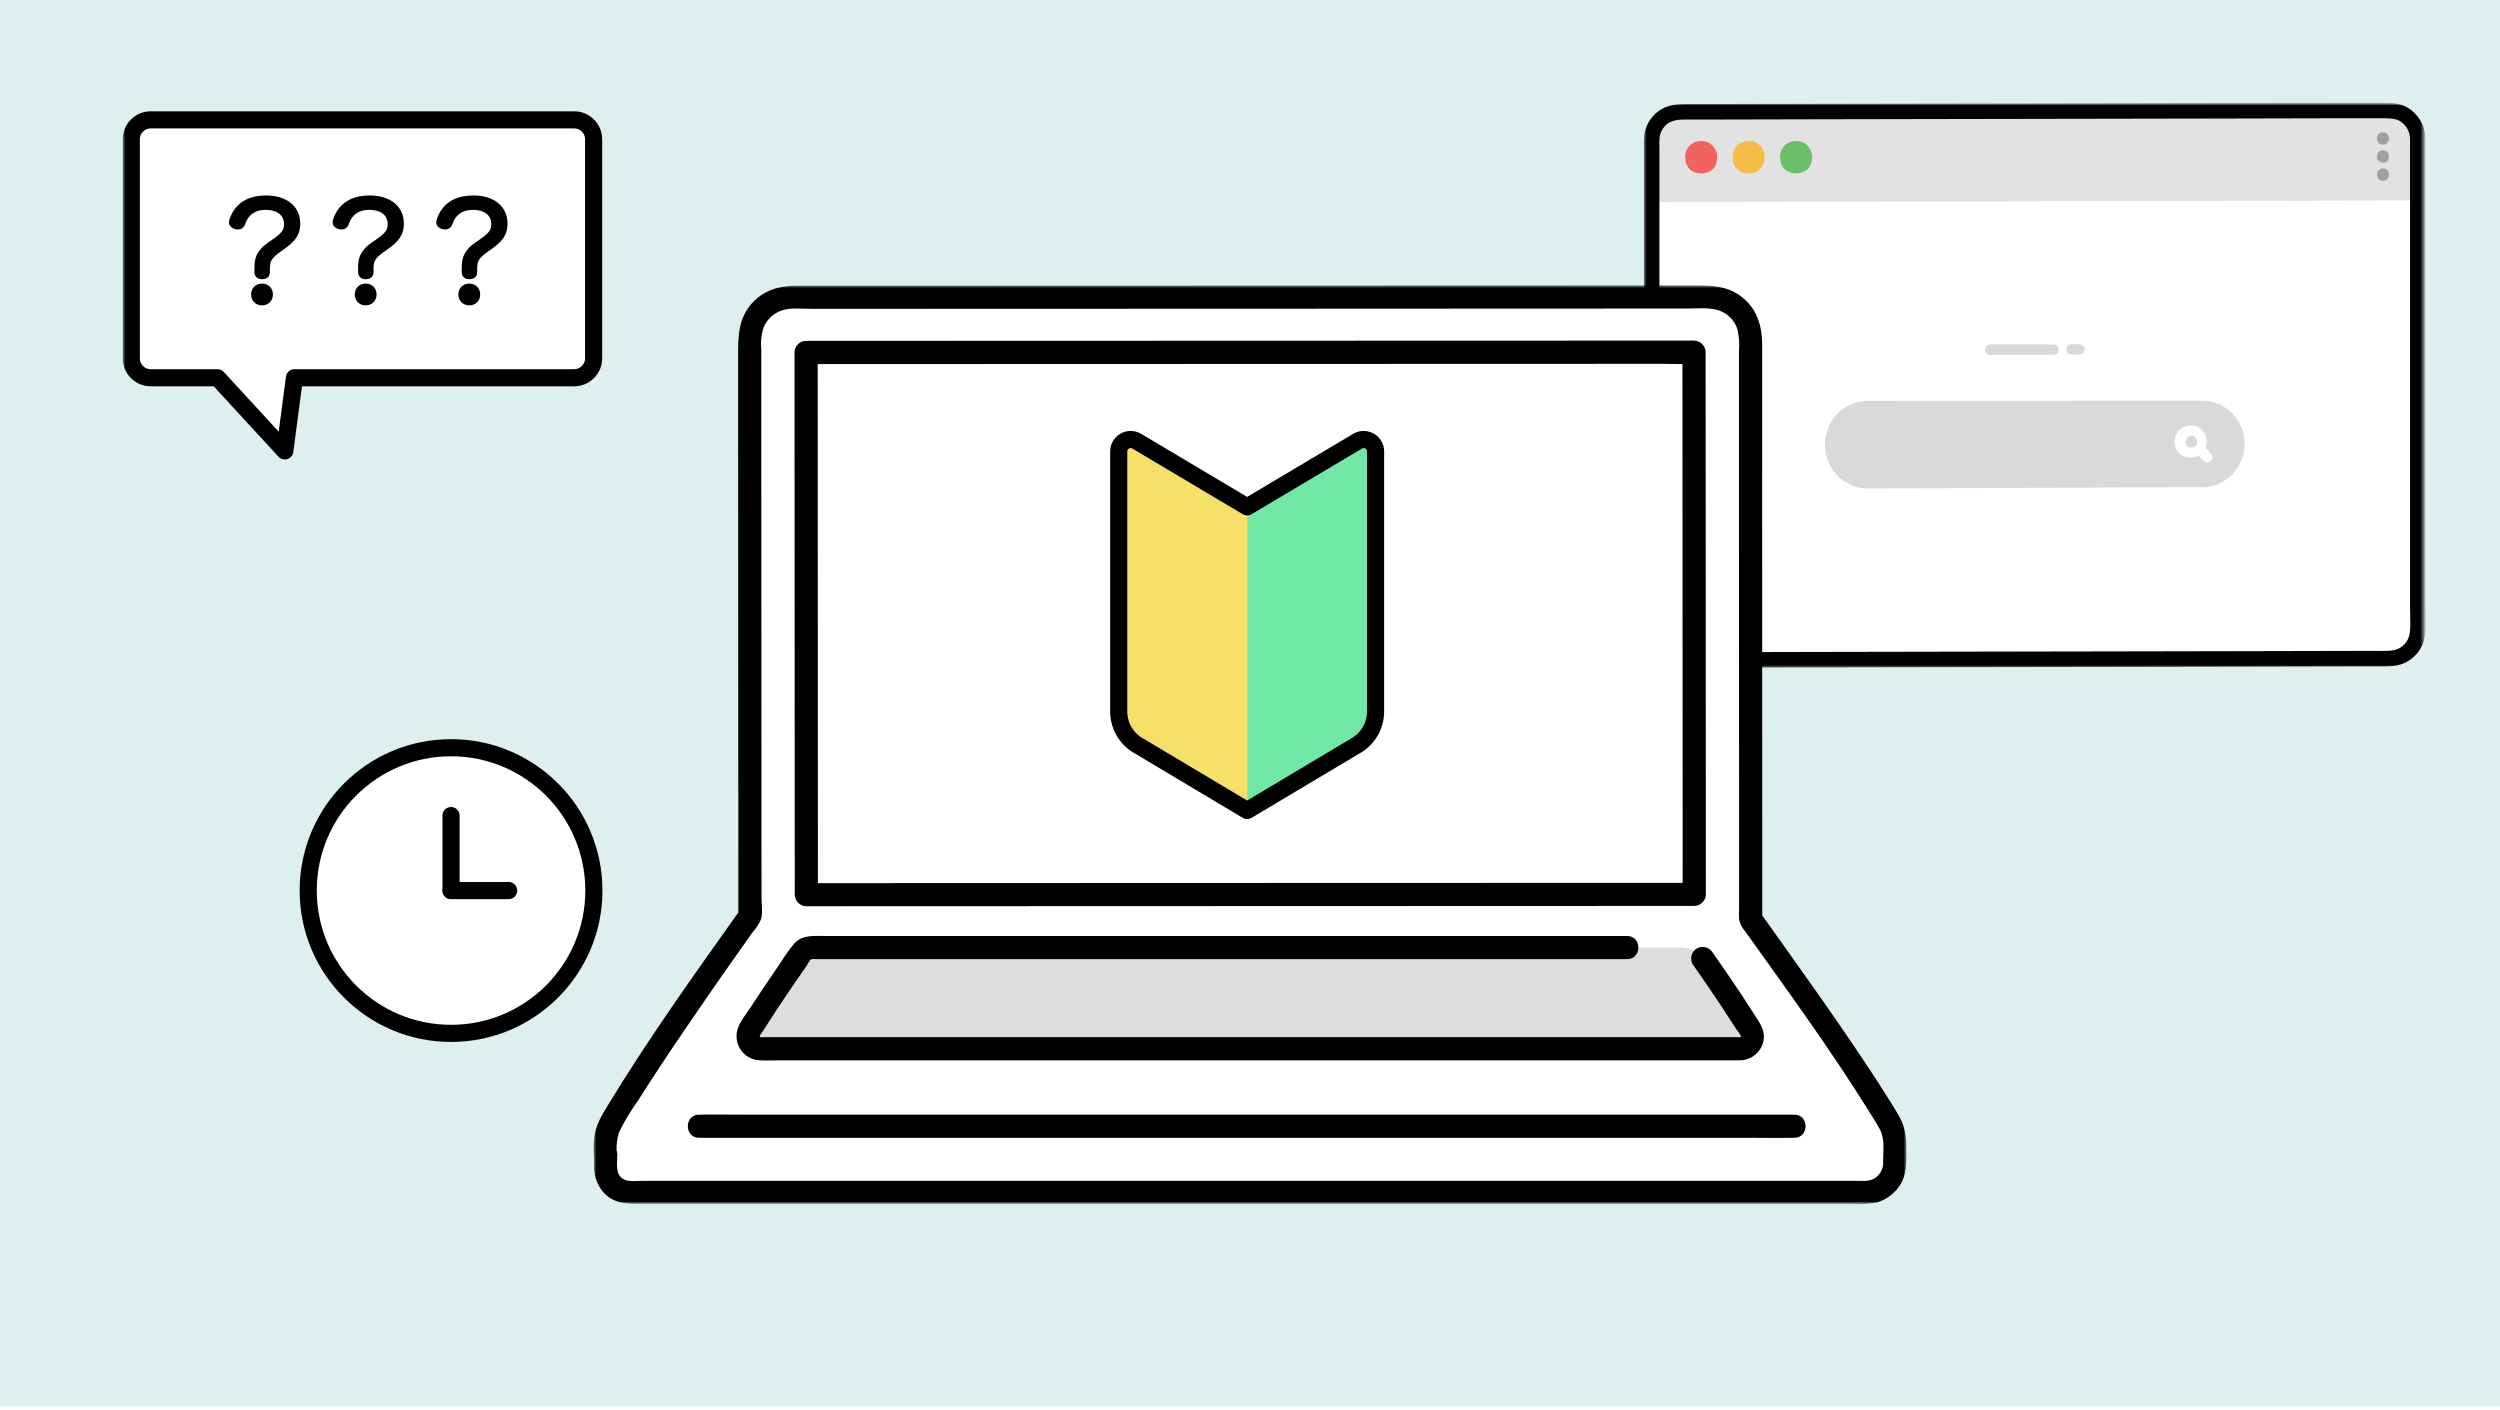 <?xml version="1.0" encoding="utf-8"?>
<!-- Generator: Adobe Illustrator 25.4.1, SVG Export Plug-In . SVG Version: 6.00 Build 0)  -->
<svg version="1.1" id="レイヤー_1" xmlns="http://www.w3.org/2000/svg" xmlns:xlink="http://www.w3.org/1999/xlink" x="0px"
	 y="0px" viewBox="0 0 438 247" style="enable-background:new 0 0 438 247;" xml:space="preserve">
<style type="text/css">
	.st0{fill-rule:evenodd;clip-rule:evenodd;fill:#DEEFF0;}
	.st1{filter:url(#Adobe_OpacityMaskFilter);}
	.st2{fill-rule:evenodd;clip-rule:evenodd;fill:#FFFFFF;}
	.st3{mask:url(#mask-2_00000087377899617338664970000011543613694718855312_);}
	.st4{fill-rule:evenodd;clip-rule:evenodd;fill:#E2E2E2;}
	.st5{fill-rule:evenodd;clip-rule:evenodd;fill:#F2635F;}
	.st6{fill-rule:evenodd;clip-rule:evenodd;fill:#F7BC46;}
	.st7{fill-rule:evenodd;clip-rule:evenodd;fill:#6DBF6B;}
	.st8{fill-rule:evenodd;clip-rule:evenodd;fill:#D9D9D9;}
	.st9{fill-rule:evenodd;clip-rule:evenodd;fill:#A0A0A0;}
	.st10{filter:url(#Adobe_OpacityMaskFilter_00000134946871091317784770000005933397250257157512_);}
	.st11{mask:url(#mask-4_00000099619958746540937680000012180641232438872766_);fill-rule:evenodd;clip-rule:evenodd;}
	.st12{fill-rule:evenodd;clip-rule:evenodd;fill:#DDDDDD;}
	.st13{fill-rule:evenodd;clip-rule:evenodd;}
	.st14{filter:url(#Adobe_OpacityMaskFilter_00000111157427886939949630000012065079662252909185_);}
	.st15{mask:url(#mask-6_00000092424804405318494880000004579038401710005650_);fill-rule:evenodd;clip-rule:evenodd;}
	.st16{fill-rule:evenodd;clip-rule:evenodd;fill:#F5E169;}
	.st17{fill-rule:evenodd;clip-rule:evenodd;fill:#72E8A7;}
	.st18{fill:none;stroke:#000000;stroke-width:3;stroke-linecap:round;stroke-linejoin:round;}
	.st19{fill:none;stroke:#000000;stroke-width:3;}
	.st20{fill:none;stroke:#000000;stroke-width:3;stroke-linecap:round;}
</style>
<g id="Mask">
	<rect id="path-1_00000024698421316551889530000001938991281573264561_" y="0" class="st0" width="438" height="246.38"/>
</g>
<defs>
	<filter id="Adobe_OpacityMaskFilter" filterUnits="userSpaceOnUse" x="21.5" y="18" width="403.5" height="193">
		<feColorMatrix  type="matrix" values="1 0 0 0 0  0 1 0 0 0  0 0 1 0 0  0 0 0 1 0"/>
	</filter>
</defs>
<mask maskUnits="userSpaceOnUse" x="21.5" y="18" width="403.5" height="193" id="mask-2_00000087377899617338664970000011543613694718855312_">
	<g class="st1">
		<rect id="path-1_00000022551436632569680630000004297651484868176773_" y="0" class="st2" width="438" height="246.38"/>
	</g>
</mask>
<g id="Group-3" class="st3">
	<g transform="translate(23, 18)">
		<g id="ブラウザ" transform="translate(265, 0)">
			<path id="Fill-1" class="st2" d="M136.048,6.342v86.115c0,2.99-2.44,5.436-5.421,5.436c-25.345,0.045-98.487,0.181-124.284,0.227
				c-2.982,0-5.421-2.446-5.421-5.436c0-20.158,0.045-68.312,0.045-86.115c0-2.99,2.44-5.436,5.421-5.436
				c25.48-0.045,102.192-0.181,124.239-0.226C133.608,0.906,136.048,3.307,136.048,6.342"/>
			<path id="Fill-3" class="st4" d="M2.548,2.808C1.554,3.805,1.012,5.164,1.012,6.614v10.781
				c-5.512,0.045,110.459-0.226,135.081-0.272V6.342c0-2.99-2.44-5.436-5.421-5.436C108.67,0.951,31.913,1.087,6.433,1.132
				C4.987,1.132,3.587,1.766,2.548,2.808"/>
			<path id="Fill-5" class="st5" d="M10.047,6.704C8.511,6.659,7.246,7.882,7.246,9.422v0.091c0,1.767,1.084,2.854,2.801,2.854
				c1.762,0,2.801-1.087,2.801-2.854c0-1.54-1.175-2.809-2.711-2.809H10.047z"/>
			<path id="Fill-7" class="st6" d="M18.36,6.704c-1.536-0.045-2.801,1.178-2.801,2.718v0.091c0,1.767,1.084,2.854,2.801,2.854
				c1.762,0,2.801-1.087,2.801-2.854c0-1.54-1.175-2.809-2.711-2.809H18.36z"/>
			<path id="Fill-9" class="st7" d="M26.673,6.704c-1.536-0.045-2.801,1.178-2.801,2.718v0.091c0,1.767,1.084,2.854,2.801,2.854
				c1.762,0,2.801-1.087,2.801-2.854c0-1.54-1.175-2.809-2.711-2.809H26.673z"/>
			<path id="Fill-11" class="st8" d="M74.922,44.122h1.401c0.226,0,0.452-0.091,0.632-0.272c0.361-0.362,0.361-0.906,0-1.268
				c-0.181-0.181-0.407-0.272-0.632-0.272h-1.401c-0.226,0-0.452,0.091-0.632,0.272c-0.361,0.362-0.361,0.906,0,1.268
				C74.471,44.031,74.696,44.122,74.922,44.122"/>
			<path id="Fill-13" class="st8" d="M60.646,44.167h11.159c1.175,0,1.175-1.812,0-1.812H60.646
				C59.472,42.355,59.472,44.167,60.646,44.167"/>
			<path id="Fill-15" class="st8" d="M105.237,59.705v0.181c0,4.122-3.343,7.474-7.454,7.474c-14.457,0-50.554,0.227-58.46,0.227
				c-4.202,0-7.59-3.397-7.59-7.61v-0.136c0-4.213,3.388-7.61,7.545-7.61c14.186,0,50.644-0.045,58.46-0.045
				C101.893,52.185,105.237,55.537,105.237,59.705"/>
			<path id="Fill-17" class="st2" d="M96.065,60.385C95.93,60.385,95.975,60.385,96.065,60.385"/>
			<path id="Fill-19" class="st2" d="M95.297,60.294C95.388,60.339,95.478,60.339,95.297,60.294"/>
			<path id="Fill-21" class="st2" d="M96.291,60.339C96.337,60.339,96.337,60.339,96.291,60.339
				C96.337,60.294,96.337,60.294,96.291,60.339c0.045,0,0.045-0.045,0.09-0.045C96.427,60.249,96.427,60.249,96.291,60.339"/>
			<path id="Fill-23" class="st2" d="M95.117,60.203l0.045,0.045C95.207,60.249,95.162,60.203,95.117,60.203"/>
			<path id="Fill-25" class="st2" d="M94.891,59.796L94.891,59.796c0,0.045,0,0.045,0.045,0.091
				C94.891,59.841,94.891,59.796,94.891,59.796"/>
			<path id="Fill-27" class="st2" d="M96.834,59.297v-0.091C96.788,59.297,96.834,59.297,96.834,59.297"/>
			<path id="Fill-29" class="st2" d="M96.472,60.249l0.045-0.045C96.472,60.249,96.427,60.249,96.472,60.249"/>
			<path id="Fill-31" class="st2" d="M96.608,60.113L96.608,60.113c0.045-0.045,0.045-0.045,0.045-0.091
				C96.653,60.022,96.653,60.067,96.608,60.113"/>
			<path id="Fill-33" class="st2" d="M96.743,59.886L96.743,59.886c0,0.045-0.045,0.045-0.045,0.091
				C96.698,59.932,96.743,59.932,96.743,59.886"/>
			<path id="Fill-35" class="st2" d="M96.201,58.437L96.201,58.437C96.337,58.527,96.291,58.482,96.201,58.437"/>
			<polygon id="Fill-37" class="st2" points="94.846,59.207 94.846,59.207 94.846,59.297 			"/>
			<path id="Fill-39" class="st2" d="M96.788,59.66v-0.091V59.66z"/>
			<path id="Fill-41" class="st2" d="M96.291,60.339L96.291,60.339c-0.045,0-0.09,0-0.181,0.045h-0.045h0.09H96.02h-0.316h-0.045
				c-0.09,0-0.136-0.045-0.226-0.045c-0.045,0-0.09-0.045-0.136-0.045h0.045c-0.045,0-0.045-0.045-0.09-0.045l-0.045-0.045
				l-0.045-0.045c0,0,0.045,0,0.045,0.045l-0.045-0.045l-0.045-0.045c-0.045-0.045-0.09-0.136-0.09-0.181v0.045v-0.045v-0.045
				v-0.045c0-0.091-0.045-0.136-0.045-0.227v-0.136v-0.181v-0.045v-0.045v-0.045v0.045c0-0.045,0-0.091,0.045-0.136
				c0-0.045,0.045-0.091,0.045-0.091c0.045-0.091,0.09-0.136,0.136-0.227l0.136-0.136c0,0,0.045,0,0.045-0.045
				c0,0,0.045,0,0.045-0.045c0.045,0,0.09-0.045,0.09-0.045h0.045c0.09,0,0.181-0.045,0.271-0.091h0.181h0.136
				c0.09,0,0.136,0.045,0.226,0.045h-0.045c0.045,0,0.045,0.045,0.09,0.045c0.045,0.045,0.09,0.045,0.136,0.091
				c0,0,0.045,0,0.045,0.045l0.136,0.136l0.045,0.045c0.045,0.045,0.09,0.136,0.09,0.181s0.045,0.091,0.045,0.136v0.091v-0.045
				v0.045v0.091v0.136v0.136v-0.045v0.045v0.091c0,0.045,0,0.091-0.045,0.136c0,0.045,0,0.045-0.045,0.091v-0.045v0.045v0.045
				c0,0.045-0.045,0.045,0,0l-0.045,0.045l-0.045,0.045c0,0.045-0.045,0.045-0.045,0.091c0,0,0-0.045,0.045-0.045l-0.09,0.091
				c0,0,0.045,0,0.045-0.045l-0.045,0.045c-0.045,0-0.045,0.045-0.045,0.045l-0.045,0.045h-0.045
				C96.337,60.339,96.291,60.339,96.291,60.339 M99.409,61.472c-0.316-0.317-0.678-0.634-0.994-0.997
				c0.181-0.453,0.226-0.906,0.181-1.404c-0.045-0.679-0.361-1.314-0.858-1.812c-0.497-0.453-1.084-0.679-1.762-0.725h-0.181
				c-1.265,0-2.349,0.815-2.711,2.038c-0.316,1.132,0.045,2.31,0.904,3.035c0.949,0.68,2.169,0.77,3.208,0.227l0.904,0.906
				c0.181,0.181,0.407,0.272,0.632,0.272c0.226,0,0.452-0.091,0.632-0.272c0.181-0.181,0.271-0.408,0.271-0.634
				C99.68,61.879,99.589,61.653,99.409,61.472"/>
			<path id="Fill-43" class="st9" d="M129.497,7.338c1.401,0,1.401-2.174,0-2.174S128.096,7.338,129.497,7.338"/>
			<path id="Fill-45" class="st9" d="M129.497,10.509c1.401,0,1.401-2.174,0-2.174S128.096,10.509,129.497,10.509"/>
			<path id="Fill-47" class="st9" d="M129.497,13.68c1.401,0,1.401-2.174,0-2.174S128.096,13.68,129.497,13.68"/>
			<g id="Group-51">
				<g id="Clip-50">
				</g>
				<defs>
					
						<filter id="Adobe_OpacityMaskFilter_00000165912975574088955670000002210600782675408295_" filterUnits="userSpaceOnUse" x="0" y="0" width="137" height="99">
						<feColorMatrix  type="matrix" values="1 0 0 0 0  0 1 0 0 0  0 0 1 0 0  0 0 0 1 0"/>
					</filter>
				</defs>
				
					<mask maskUnits="userSpaceOnUse" x="0" y="0" width="137" height="99" id="mask-4_00000099619958746540937680000012180641232438872766_">
					<g style="filter:url(#Adobe_OpacityMaskFilter_00000165912975574088955670000002210600782675408295_);">
						<polygon id="path-3_00000103945264869964005270000004912689067324184710_" class="st2" points="0,0 137,0 137,99 0,99 						
							"/>
					</g>
				</mask>
				<path id="Fill-49" class="st11" d="M129.136,0h-7.228c-6.551,0-13.102,0.045-19.652,0.045L78.22,0.09L52.966,0.136L29.428,0.181
					L10.589,0.226H6.975c-2.078,0-4.021,0.544-5.421,2.174c-0.723,0.861-1.22,1.857-1.446,2.99c-0.09,0.815-0.136,1.631-0.09,2.401
					v4.258V34.79v26.772v24.054v4.802c0,1.812-0.136,3.624,0.768,5.3c1.084,1.948,3.117,3.216,5.376,3.262
					C6.583,98.995,7.005,99,7.427,99c0.843,0,1.686-0.02,2.53-0.02c6.46,0,12.921-0.045,19.336-0.045l24.306-0.045l26.022-0.045
					c8.268,0,16.49-0.045,24.757-0.045c6.686,0,13.418-0.045,20.104-0.045h3.976c0.342,0,0.685,0.004,1.026,0.004
					c1.281,0,2.55-0.057,3.762-0.593c2.078-0.951,3.479-2.944,3.659-5.209c0.181-1.45,0.045-3.035,0.045-4.575V65.186V38.278V14.632
					V6.387V6.342c0-2.265-1.22-4.303-3.117-5.481C132.343,0,130.807,0,129.136,0 M129.136,2.718c1.563,0,2.496,0.023,3.31,0.477
					c1.125,0.715,1.795,1.888,1.795,3.147v0.045v8.245v23.647v26.908V88.38c0,0.499,0.013,0.991,0.025,1.467
					c0.027,1.008,0.052,1.961-0.05,2.771l-0.007,0.06l-0.005,0.06c-0.102,1.275-0.893,2.402-2.066,2.946
					c-0.681,0.297-1.49,0.355-2.653,0.355c-0.165,0-0.331-0.001-0.497-0.002c-0.176-0.001-0.353-0.002-0.529-0.002h-3.976
					c-3.348,0-6.76,0.011-10.061,0.023c-3.296,0.011-6.704,0.023-10.043,0.023c-4.137,0-8.331,0.011-12.386,0.023
					c-4.052,0.011-8.241,0.023-12.376,0.023l-26.023,0.045l-24.301,0.045c-3.207,0-6.479,0.011-9.644,0.023
					c-3.176,0.011-6.461,0.023-9.692,0.023c-0.432,0-0.865,0.005-1.297,0.01c-0.411,0.005-0.822,0.01-1.233,0.01
					c-0.44,0-0.823-0.006-1.168-0.018l-0.021-0.001l-0.021,0c-1.256-0.025-2.424-0.734-3.054-1.852
					c-0.459-0.864-0.45-1.958-0.437-3.34c0.002-0.217,0.004-0.434,0.004-0.651v-4.802V61.562V34.79V12.05V7.791v-0.08l-0.005-0.08
					C2.694,7.12,2.715,6.526,2.788,5.819c0.138-0.611,0.41-1.154,0.829-1.655c0.455-0.527,1.3-1.219,3.358-1.219h3.621l18.838-0.045
					l23.537-0.045l25.254-0.045l24.03-0.045c3.28,0,6.613-0.011,9.836-0.023c3.218-0.011,6.546-0.023,9.817-0.023H129.136"/>
			</g>
		</g>
		<g id="PC" transform="translate(81, 32)">
			<path id="Fill-1_00000013165066549169491440000006533088668350685876_" class="st2" d="M27.374,87.06
				c-0.01-24.481-0.023-56.929-0.03-77.641c-0.002-4.05,3.28-7.335,7.33-7.337h0.006c31.608-0.009,123.197-0.041,160.674-0.054
				c4.052-0.003,7.339,3.28,7.342,7.332v0.007c0,27.786,0.012,72.916,0.023,101.667c5.803,8.161,18.257,25.322,24.344,35.72
				c0.604,1.034,0.921,2.211,0.918,3.408c0,1.061-0.022,2.345-0.022,3.671c-0.003,2.811-2.283,5.088-5.094,5.088H6.355
				c-2.346,0-4.248-1.9-4.249-4.245v-0.001c0-6.552-0.025,1.923-0.025-4.505c-0.003-1.202,0.315-2.383,0.921-3.421
				c6.155-10.511,18.658-28.217,24.38-36.25C27.381,104.57,27.378,96.396,27.374,87.06"/>
			<path id="Fill-3_00000144318589212121309170000016245821749842880135_" class="st12" d="M190.677,116.011
				c1.451,0,2.812,0.71,3.641,1.902c2.761,3.943,5.731,8.302,8.369,12.551c0.626,1.001,0.322,2.32-0.679,2.946
				c-0.339,0.212-0.731,0.325-1.131,0.325H29.188c-1.179,0.002-2.139-0.953-2.139-2.132c0-0.396,0.109-0.785,0.316-1.122
				c2.645-4.26,5.623-8.631,8.391-12.586c0.83-1.186,2.188-1.891,3.635-1.889h151.289"/>
			<path id="Fill-5_00000176019265524587338150000010991221429905575824_" class="st13" d="M203.595,128.101
				c-0.789-1.244-1.59-2.479-2.403-3.706c-1.671-2.525-3.387-5.02-5.124-7.501c-0.584-0.943-1.804-1.263-2.775-0.728
				c-0.959,0.571-1.283,1.807-0.728,2.776v-0.002c1.736,2.481,3.452,4.976,5.123,7.501c0.812,1.227,1.613,2.463,2.403,3.706
				c0.221,0.348,0.794,1.058,0.889,1.309c0.066,0.169,0.013,0.254-0.119,0.283c-0.054,0.014-0.507-0.029-0.655-0.029H30.288
				c-0.346,0-0.774,0.004-1.088,0.008c-0.009,0-0.086-0.13-0.113-0.098c0.046-0.33,0.456-0.782,0.67-1.125
				c1.653-2.621,3.37-5.204,5.12-7.763c0.814-1.191,1.634-2.377,2.462-3.559c0.188-0.269,0.496-0.97,0.791-1.116
				c0.271-0.053,0.55-0.058,0.823-0.016h29.173h52.808h60.142c2.611,0,2.616-4.058,0-4.058H77.755H54.321H40.568
				c-1.87,0-3.941-0.241-5.361,1.259c-0.914,1.096-1.745,2.26-2.486,3.479c-0.911,1.315-1.813,2.636-2.705,3.962
				c-0.83,1.234-1.65,2.475-2.46,3.724c-0.804,1.242-1.954,2.584-2.367,4.026c-0.613,2.252,0.715,4.575,2.968,5.189
				c0.342,0.093,0.695,0.143,1.049,0.148c1.254,0.047,2.518,0,3.773,0h165.985c0.547,0,1.094,0.007,1.641,0
				c2.346,0.105,4.333-1.713,4.438-4.059v-0.004C205.055,130.313,204.314,129.237,203.595,128.101"/>
			<path id="Fill-7_00000052808894209998985490000007868769040896451513_" class="st13" d="M136.37,104.689l-37.568,0.013
				l-34.734,0.013l-24.739,0.008h-0.032c-0.008-7.656-0.012-15.312-0.01-22.968l-0.02-47.855c-0.003-6.707-0.006-13.413-0.008-20.12
				l22.161,0.001l38.464-0.013l41.906-0.014l34.511-0.011l11.095-0.004c1.113,0,2.244,0.044,3.37,0.046l0.014,32.472
				c0.005,13.391,0.011,26.783,0.017,40.175c0,6.081,0.003,12.161,0.008,18.242l-20.722,0.006L136.37,104.689z M194.848,68.948
				c-0.006-13.093-0.012-26.186-0.017-39.278l-0.008-17.969c-0.016-1.114-0.915-2.013-2.029-2.029l-13.375,0.005l-32.901,0.01
				L104.928,9.7L65.48,9.713L39.104,9.721h-1.876c-0.599,0-1.054,0.22-1.379,0.549c-0.018,0.015-0.033,0.032-0.051,0.048
				c-0.017,0.019-0.036,0.036-0.052,0.056c-0.328,0.324-0.547,0.779-0.547,1.377c0.006,14.483,0.013,28.97,0.019,43.459
				l0.018,42.695c0,2.947,0.002,5.894,0.004,8.84c0.016,1.114,0.915,2.013,2.029,2.029l23.117-0.008l33.899-0.012l37.579-0.013
				l34.568-0.012l24.396-0.008h2.007c1.113-0.016,2.013-0.916,2.029-2.029C194.859,94.11,194.854,81.528,194.848,68.948
				L194.848,68.948z"/>
			<g id="Group-11">
				<g id="Clip-10">
				</g>
				<defs>
					
						<filter id="Adobe_OpacityMaskFilter_00000011032093922668151080000001741359070780812213_" filterUnits="userSpaceOnUse" x="0" y="0" width="230" height="161">
						<feColorMatrix  type="matrix" values="1 0 0 0 0  0 1 0 0 0  0 0 1 0 0  0 0 0 1 0"/>
					</filter>
				</defs>
				
					<mask maskUnits="userSpaceOnUse" x="0" y="0" width="230" height="161" id="mask-6_00000092424804405318494880000004579038401710005650_">
					<g style="filter:url(#Adobe_OpacityMaskFilter_00000011032093922668151080000001741359070780812213_);">
						<polygon id="path-5_00000016761836645837259110000009668829665907862183_" class="st2" points="0,0 230,0 230,161 0,161 
													"/>
					</g>
				</mask>
				<path id="Fill-9_00000035499125331402395580000003436680903104427964_" class="st15" d="M224.403,156.474
					c-0.702,0.347-1.485,0.491-2.264,0.418H8.379c-1.014,0-2.344,0.211-3.226-0.352c-1.354-0.865-1.025-2.565-1.011-4.001
					c0.038-0.303,0.081-0.656-0.004-0.323c-0.003-0.066-0.004-0.132-0.008-0.196c-0.013-0.183-0.056-0.353-0.111-0.515
					c-0.024-1.06,0.119-2.119,0.437-3.136c0.961-1.959,2.086-3.833,3.362-5.602c2.632-4.173,5.37-8.278,8.143-12.357
					c2.744-4.038,5.523-8.053,8.336-12.044c1.184-1.681,2.37-3.359,3.558-5.036c0.615-0.681,1.118-1.455,1.49-2.293
					c0.319-1.156,0.072-2.712,0.071-3.9L29.408,87.06c0-0.018-0.005-0.033-0.005-0.051l-0.018-44.749
					c0-7.2-0.003-14.399-0.008-21.599v-9.491c-0.132-1.323,0.021-2.659,0.448-3.918c0.539-1.193,1.495-2.149,2.688-2.688
					c1.687-0.761,3.835-0.454,5.645-0.455h5.657h13.434l32.912-0.011l36.942-0.013l35.627-0.018l29.061-0.011
					c2.113,0,4.48-0.344,6.368,0.798c1.053,0.644,1.844,1.641,2.232,2.813c0.298,1.296,0.391,2.631,0.276,3.955v18.916
					c0,14.399,0.003,28.799,0.009,43.198c0,7.015,0.003,14.029,0.007,21.044v9.675v4.537c0,0.676-0.046,1.367,0,2.039
					c0.137,0.792,0.503,1.527,1.052,2.113c7.308,10.242,14.749,20.43,21.426,31.101c0.729,1.165,1.478,2.328,2.144,3.529
					c0.943,1.7,0.633,3.742,0.62,5.615C226.041,154.624,225.452,155.816,224.403,156.474 M228.814,145.73
					c-0.716-1.287-1.517-2.536-2.3-3.779c-1.756-2.797-3.579-5.553-5.428-8.291c-3.898-5.772-7.919-11.46-11.964-17.131
					c-1.458-2.043-2.916-4.087-4.372-6.131c-0.005-13.007-0.009-26.015-0.014-39.022c-0.004-14.174-0.008-28.348-0.008-42.521
					c0-6.169,0-12.339,0-18.508c0-3.22-0.896-6.195-3.507-8.269C198.833,0.183,196.188,0,193.271,0l-28.066,0.01l-34.852,0.012
					L93.766,0.035L60.484,0.046L35.47,0.053c-2.982,0-5.787,0.851-7.805,3.168c-2.266,2.6-2.35,5.579-2.349,8.847l0.008,19.971
					l0.018,44.78c0,3.414,0.002,6.829,0.004,10.243c0,0.018,0.004,0.033,0.005,0.051c0,7.584,0.003,15.166,0.009,22.75
					c-7.886,11.073-15.813,22.19-22.878,33.81c-1.143,1.872-2.219,3.656-2.399,5.898c-0.101,1.055-0.109,2.117-0.024,3.173
					c0,0.112,0.015,0.219,0.033,0.325c-0.005,0.325-0.014,0.649-0.014,0.97c-0.097,1.773,0.493,3.515,1.647,4.864
					c1.606,1.787,3.755,2.047,6.002,2.047H220.37c1.517,0.123,3.042,0.023,4.53-0.296c1.676-0.516,3.11-1.619,4.037-3.107
					c1.049-1.691,1.044-3.519,1.06-5.442C230.017,149.834,229.95,147.767,228.814,145.73"/>
			</g>
			<path id="Fill-12" class="st13" d="M210.373,145.286H26.269c-2.491,0-4.988-0.05-7.479,0h-0.322c-2.611,0-2.616,4.058,0,4.058
				h184.104c2.49,0,4.988,0.05,7.478,0h0.323C212.983,149.343,212.987,145.286,210.373,145.286"/>
		</g>
		<g id="beginner" transform="translate(173, 59)">
			<path id="Fill-1_00000015327741292154506450000016859364226511258525_" class="st16" d="M22.5,65L3.675,53.765
				c-2.26-1.198-3.674-3.55-3.674-6.112V2.099c0-1.579,1.677-2.591,3.07-1.853L22.5,11.801V65z"/>
			<path id="Fill-3_00000091693974995178793900000008784953942587442579_" class="st17" d="M22.5,65l18.826-11.235
				c2.26-1.198,3.674-3.55,3.674-6.112V2.099c0-1.579-1.677-2.591-3.07-1.853L22.5,11.801V65z"/>
			<path id="Stroke-5" class="st18" d="M41.93,0.246L22.501,11.801L3.072,0.246C1.678-0.492,0,0.519,0,2.099v45.555
				c0,2.562,1.414,4.914,3.675,6.112L22.501,65l18.826-11.235c2.26-1.198,3.674-3.55,3.674-6.112V2.099
				C45,0.519,43.323-0.492,41.93,0.246z"/>
		</g>
		<g id="clock" transform="translate(31, 113)">
			<path id="Fill-1_00000014606289288212431660000011722510752301145994_" class="st2" d="M50.048,25.024
				C50.048,11.204,38.844,0,25.024,0S0,11.204,0,25.024s11.204,25.024,25.024,25.024S50.048,38.844,50.048,25.024"/>
			<path id="Stroke-3" class="st19" d="M50.048,25.024C50.048,11.204,38.844,0,25.024,0S0,11.204,0,25.024
				s11.204,25.024,25.024,25.024S50.048,38.844,50.048,25.024z"/>
			
				<line id="Stroke-5_00000080201758610365981510000002023904541666973834_" class="st20" x1="25.024" y1="25.024" x2="25.024" y2="11.889"/>
			<line id="Stroke-7" class="st20" x1="25.024" y1="25.024" x2="35.119" y2="25.024"/>
		</g>
		<g id="chat" transform="translate(0, 3)">
			<path id="Fill-1_00000118379520648332800370000000465463670898956949_" class="st2" d="M3.403,0C1.531,0,0,1.528,0,3.395v38.39
				c0,1.867,1.531,3.395,3.403,3.395h11.699L26.897,58l1.689-12.82h49.012c1.872,0,3.403-1.528,3.403-3.395V3.395
				C81,1.528,79.469,0,77.597,0H3.403z"/>
			<path id="Stroke-3_00000100345463638226760250000008504197052178068142_" class="st18" d="M77.597,0H3.403
				C1.531,0,0,1.528,0,3.395v38.39c0,1.867,1.531,3.395,3.403,3.395h11.699L26.897,58l1.689-12.82h49.012
				c1.872,0,3.403-1.528,3.403-3.395V3.395C81,1.528,79.469,0,77.597,0z"/>
			<g>
				<path d="M23.651,13.249c-1.963,0-3.472,0.464-4.612,1.419c-0.846,0.704-1.481,1.669-1.838,2.788
					c-0.056,0.168-0.085,0.339-0.085,0.492c0,0.573,0.406,1.022,1.14,1.213c0.148,0.024,0.296,0.046,0.444,0.046
					c0.607,0,1.057-0.347,1.266-0.975c0.554-1.636,1.754-2.465,3.569-2.465c2.021,0,3.228,0.937,3.228,2.506
					c0,1.034-0.393,1.547-2.098,2.746c-1.353,0.917-1.656,1.174-2.16,1.829c-0.684,0.861-0.926,1.702-0.926,3.211v0.651
					c0,0.737,0.54,1.212,1.375,1.212c0.807,0,1.328-0.476,1.328-1.212v-0.627c0-1.62,0.508-2.042,2.45-3.399
					c1.82-1.276,2.873-2.421,2.873-4.503C29.605,15.185,27.268,13.249,23.651,13.249z"/>
				<path d="M22.907,28.683c-1.106,0-1.91,0.803-1.91,1.91c0,1.106,0.803,1.909,1.91,1.909s1.91-0.803,1.91-1.909
					C24.817,29.486,24.014,28.683,22.907,28.683z"/>
				<path d="M41.063,28.683c-1.106,0-1.91,0.803-1.91,1.91c0,1.106,0.803,1.909,1.91,1.909s1.91-0.803,1.91-1.909
					C42.973,29.486,42.169,28.683,41.063,28.683z"/>
				<path d="M41.807,13.249c-1.963,0-3.472,0.464-4.612,1.419c-0.846,0.705-1.482,1.669-1.837,2.787
					c-0.056,0.168-0.086,0.339-0.086,0.493c0,0.573,0.406,1.022,1.139,1.213c0.148,0.024,0.298,0.046,0.446,0.046
					c0.607,0,1.057-0.347,1.266-0.975c0.554-1.636,1.754-2.465,3.568-2.465c2.021,0,3.228,0.937,3.228,2.506
					c0,1.034-0.393,1.548-2.098,2.746c-1.352,0.917-1.655,1.174-2.159,1.829c-0.684,0.862-0.926,1.702-0.926,3.211v0.651
					c0,0.737,0.54,1.212,1.375,1.212c0.807,0,1.329-0.476,1.329-1.212v-0.627c0-1.62,0.508-2.042,2.45-3.399
					c1.819-1.275,2.873-2.421,2.873-4.503C47.76,15.185,45.423,13.249,41.807,13.249z"/>
				<path d="M59.219,28.683c-1.107,0-1.91,0.803-1.91,1.91c0,1.106,0.803,1.909,1.91,1.909c1.106,0,1.91-0.803,1.91-1.909
					C61.129,29.486,60.326,28.683,59.219,28.683z"/>
				<path d="M59.963,13.249c-1.963,0-3.472,0.464-4.612,1.419c-0.846,0.704-1.482,1.669-1.838,2.788
					c-0.056,0.168-0.085,0.339-0.085,0.492c0,0.573,0.406,1.022,1.14,1.213c0.147,0.024,0.296,0.046,0.444,0.046
					c0.607,0,1.057-0.347,1.266-0.975c0.554-1.636,1.754-2.465,3.568-2.465c2.021,0,3.228,0.937,3.228,2.506
					c0,1.034-0.393,1.548-2.098,2.746c-1.352,0.917-1.655,1.174-2.159,1.829c-0.684,0.862-0.926,1.702-0.926,3.211v0.651
					c0,0.737,0.54,1.212,1.375,1.212c0.807,0,1.329-0.476,1.329-1.212v-0.627c0-1.62,0.508-2.042,2.45-3.399
					c1.819-1.276,2.873-2.422,2.873-4.503C65.917,15.185,63.58,13.249,59.963,13.249z"/>
			</g>
		</g>
	</g>
</g>
</svg>
